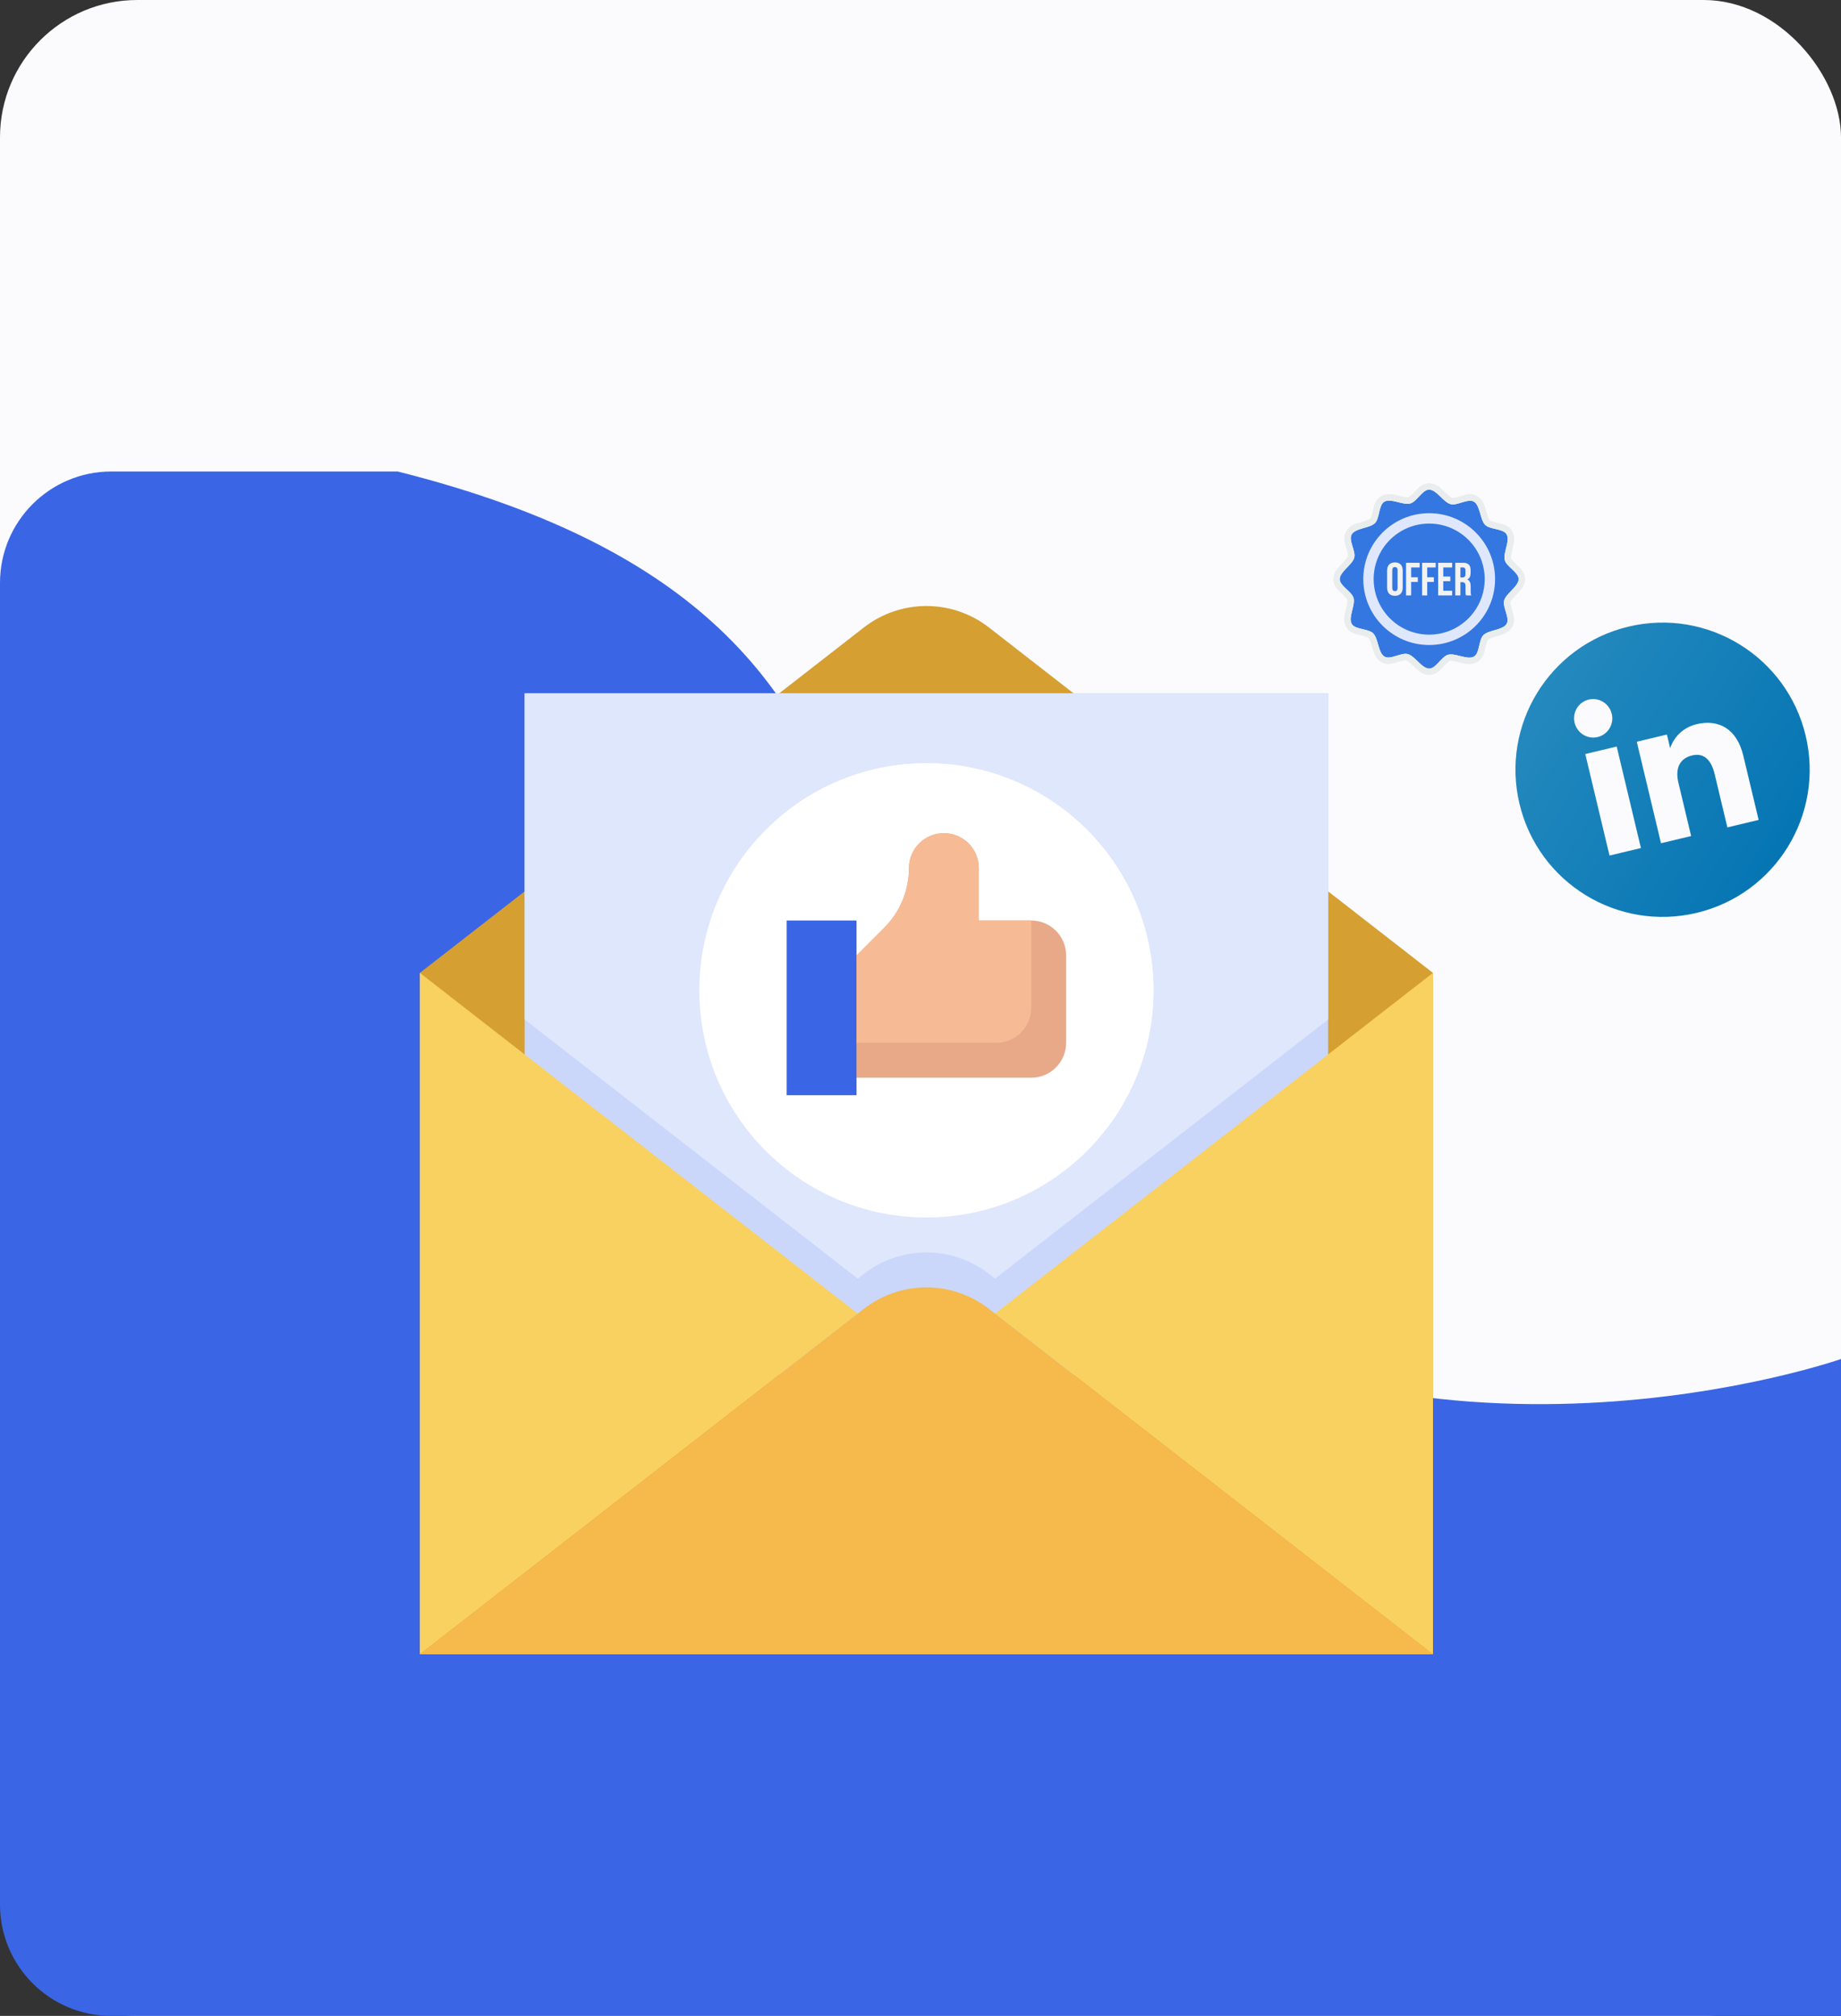 <svg width="496" height="543" viewBox="0 0 496 543" fill="none" xmlns="http://www.w3.org/2000/svg">
<rect x="0" y="0" width="496" height="543" fill="#333333" stroke="none"/>
<rect width="496" height="543" rx="37" fill="#FBFBFD"/>
<path d="M0 157C0 140.431 13.431 127 30 127L107.146 127C273.884 168.889 203.742 279.587 291.34 341.5C382.355 405.828 496 366.056 496 366.056V543H30C13.431 543 0 529.569 0 513V157Z" fill="#3A66E5"/>
<path d="M266.441 169.016C261.624 165.267 255.694 163.231 249.589 163.231C243.485 163.231 237.555 165.267 232.738 169.016L141.353 240.095L113.118 262.057V445.588H386.061V262.057L357.826 240.095L266.441 169.016Z" fill="#D69F32"/>
<path d="M141.353 370.293V186.762H357.826V370.293" fill="#CAD7FA"/>
<path d="M231.095 344.411L232.738 343.135C237.555 339.386 243.485 337.35 249.589 337.35C255.694 337.35 261.624 339.386 266.441 343.135L268.084 344.411L357.826 274.608V186.762H141.353V274.608L231.095 344.411Z" fill="#DFE7FD"/>
<path d="M249.589 327.94C283.376 327.94 310.766 300.55 310.766 266.763C310.766 232.976 283.376 205.586 249.589 205.586C215.802 205.586 188.412 232.976 188.412 266.763C188.412 300.55 215.802 327.94 249.589 327.94Z" fill="white"/>
<path d="M249.589 205.586C235.095 205.586 221.796 210.654 211.316 219.078C202.574 229.917 197.812 243.426 197.824 257.351C197.824 291.14 225.213 318.528 259.001 318.528C273.495 318.528 286.794 313.46 297.274 305.036C306.017 294.197 310.779 280.688 310.766 266.763C310.766 232.974 283.378 205.586 249.589 205.586Z" fill="white"/>
<path d="M113.118 262.057L231.095 353.822L113.118 445.588M386.061 262.057L268.084 353.822L386.061 445.588" fill="#F9D161"/>
<path d="M386.061 445.588L266.441 352.547C261.624 348.798 255.694 346.762 249.589 346.762C243.485 346.762 237.555 348.798 232.738 352.547L113.118 445.588" fill="#F5B94C"/>
<path d="M230.766 257.351L238.229 249.888C240.339 247.778 242.012 245.273 243.154 242.516C244.296 239.76 244.884 236.805 244.883 233.822C244.883 231.325 245.875 228.931 247.64 227.166C249.405 225.401 251.799 224.41 254.295 224.41C256.791 224.41 259.185 225.401 260.95 227.166C262.715 228.931 263.707 231.325 263.707 233.822V247.939H277.825C280.321 247.939 282.715 248.931 284.48 250.696C286.245 252.461 287.237 254.855 287.237 257.351V280.881C287.237 283.377 286.245 285.771 284.48 287.536C282.715 289.301 280.321 290.293 277.825 290.293H230.766" fill="#E8A989"/>
<path d="M211.942 247.939H230.766V294.999H211.942V247.939Z" fill="#3A66E5"/>
<path d="M244.883 233.822C244.884 236.805 244.296 239.76 243.154 242.516C242.012 245.273 240.339 247.778 238.229 249.888L230.766 257.351V280.881H268.413C270.909 280.881 273.303 279.889 275.068 278.124C276.833 276.359 277.825 273.965 277.825 271.469V247.939H263.707V233.822C263.707 231.325 262.715 228.931 260.95 227.166C259.185 225.401 256.791 224.41 254.295 224.41C251.799 224.41 249.405 225.401 247.64 227.166C245.875 228.931 244.883 231.325 244.883 233.822Z" fill="#F6BB95"/>
<g clip-path="url(#clip0_21_219)">
<path d="M438.724 168.79C417.436 173.874 404.3 195.253 409.384 216.541C414.468 237.828 435.847 250.964 457.134 245.88C478.422 240.796 491.558 219.418 486.474 198.13C481.39 176.842 460.011 163.707 438.724 168.79ZM442.096 228.426L433.633 230.447L427.103 203.106L435.566 201.085L442.096 228.426ZM430.439 198.524C427.675 199.184 424.895 197.461 424.23 194.675C423.564 191.888 425.266 189.094 428.029 188.434C430.793 187.774 433.573 189.498 434.238 192.284C434.904 195.07 433.203 197.864 430.439 198.524ZM473.81 220.852L465.388 222.863L461.961 208.511C461.021 204.575 459.001 202.735 455.888 203.478C452.501 204.287 451.278 206.998 452.196 210.843L455.624 225.195L447.507 227.134L440.977 199.792L449.094 197.854L449.973 201.536C449.973 201.536 451.336 196.437 457.134 195.052C462.931 193.668 467.927 196.216 469.676 203.54L473.81 220.852Z" fill="url(#paint0_linear_21_219)"/>
</g>
<path d="M397.096 176.854C395.329 177.836 392.094 175.837 390.143 176.36C388.373 176.834 386.877 180.113 385.048 180.084C383.025 180.049 381.226 176.701 379.271 176.176C377.505 175.703 374.569 177.796 372.999 176.854C371.266 175.815 371.381 172.014 369.951 170.584C368.656 169.29 365.067 169.634 364.179 168.037C363.198 166.267 365.196 163.033 364.673 161.079C364.2 159.312 360.921 157.816 360.95 155.986C360.985 153.965 364.334 152.165 364.857 150.211C365.331 148.443 363.238 145.507 364.179 143.937C365.219 142.204 369.019 142.319 370.45 140.889C371.744 139.594 371.4 136.006 372.999 135.118C374.767 134.137 378.001 136.137 379.953 135.613C381.722 135.138 383.218 131.858 385.048 131.889C387.07 131.923 388.869 135.272 390.824 135.796C392.59 136.269 395.527 134.176 397.096 135.118C398.83 136.157 398.714 139.958 400.145 141.388C401.439 142.682 405.028 142.338 405.916 143.937C406.897 145.705 404.899 148.939 405.422 150.893C405.895 152.661 409.174 154.156 409.145 155.988C409.111 158.009 405.761 159.809 405.238 161.763C404.765 163.53 406.858 166.467 405.916 168.035C404.876 169.768 401.076 169.653 399.646 171.083C398.351 172.378 398.695 175.966 397.096 176.854Z" fill="#3477E0"/>
<path d="M385.048 173.737C394.851 173.737 402.799 165.79 402.799 155.986C402.799 146.182 394.851 138.235 385.048 138.235C375.244 138.235 367.296 146.182 367.296 155.986C367.296 165.79 375.244 173.737 385.048 173.737Z" fill="#DFE7FD"/>
<path d="M385.048 170.944C393.309 170.944 400.005 164.247 400.005 155.986C400.005 147.725 393.309 141.028 385.048 141.028C376.787 141.028 370.09 147.725 370.09 155.986C370.09 164.247 376.787 170.944 385.048 170.944Z" fill="#3477E0"/>
<path d="M375.817 151.485C374.457 151.485 373.715 152.289 373.715 153.697V158.275C373.715 159.683 374.459 160.487 375.815 160.487C377.175 160.487 377.917 159.683 377.917 158.275V153.697C377.917 152.289 377.175 151.485 375.817 151.485ZM378.815 151.585V160.387H380.197V156.752H381.986V155.495H380.196V152.843H382.476V151.586H378.815V151.585ZM383.139 151.585V160.387H384.519V156.752H386.309V155.495H384.519V152.843H386.8V151.586H383.137L383.139 151.585ZM387.461 151.585V160.387H391.234V159.131H388.843V156.551H390.743V155.294H388.843V152.843H391.234V151.586H387.461V151.585ZM392.077 151.585V160.387H393.463V156.804H393.94C394.568 156.804 394.843 157.105 394.843 157.922V159.308C394.843 160.024 394.895 160.16 394.973 160.387H396.381C396.243 160.06 396.229 159.745 396.229 159.318V157.958C396.229 157.041 396.004 156.375 395.312 156.087C395.928 155.798 396.215 155.208 396.215 154.301V153.609C396.215 152.251 395.599 151.585 394.165 151.585H392.077ZM375.817 152.741C376.256 152.741 376.533 152.981 376.533 153.609V158.363C376.533 158.991 376.257 159.23 375.817 159.23C375.376 159.23 375.101 158.991 375.101 158.363V153.609C375.101 152.981 375.376 152.741 375.817 152.741ZM393.463 152.843H394.127C394.618 152.843 394.833 153.118 394.833 153.747V154.614C394.833 155.32 394.52 155.545 394.003 155.545H393.463V152.843Z" fill="#F2F2F2"/>
<path d="M385.079 130.167C383.127 130.135 382.08 131.474 381.225 132.382C380.371 133.291 379.553 133.937 379.51 133.949C379.294 134.007 378.133 133.846 376.818 133.522C375.502 133.2 373.87 132.661 372.162 133.61C370.455 134.556 370.217 136.24 369.933 137.455C369.648 138.672 369.262 139.641 369.233 139.67C369.074 139.829 367.987 140.268 366.685 140.646C365.384 141.025 363.708 141.378 362.702 143.053C361.697 144.727 362.334 146.299 362.696 147.493C363.055 148.69 363.203 149.722 363.193 149.764C363.134 149.981 362.415 150.903 361.479 151.881C360.541 152.86 359.262 154.003 359.229 155.955C359.194 157.907 360.535 158.953 361.444 159.809C362.355 160.664 363 161.485 363.011 161.527C363.069 161.744 362.907 162.899 362.584 164.215C362.262 165.532 361.723 167.164 362.671 168.871C363.618 170.579 365.301 170.815 366.517 171.1C367.734 171.386 368.703 171.772 368.732 171.801C368.892 171.959 369.329 173.047 369.708 174.348C370.087 175.65 370.439 177.326 372.114 178.331C373.789 179.336 375.36 178.7 376.555 178.331C377.751 177.972 378.784 177.824 378.825 177.834C378.827 177.834 378.828 177.834 378.829 177.834C379.046 177.892 379.965 178.612 380.943 179.548C381.922 180.486 383.065 181.765 385.017 181.798C386.969 181.832 388.015 180.493 388.871 179.583C389.726 178.672 390.547 178.027 390.588 178.016C390.805 177.958 391.962 178.12 393.277 178.443C394.594 178.765 396.224 179.302 397.93 178.357C399.637 177.409 399.876 175.725 400.162 174.51C400.448 173.293 400.833 172.324 400.863 172.295C401.021 172.137 402.109 171.698 403.41 171.319C404.711 170.94 406.388 170.587 407.393 168.913C408.398 167.238 407.761 165.666 407.4 164.472C407.04 163.275 406.892 162.243 406.902 162.201C406.961 161.985 407.68 161.062 408.617 160.084C409.555 159.105 410.834 157.962 410.866 156.01C410.901 154.058 409.562 153.012 408.651 152.156C407.741 151.301 407.095 150.48 407.085 150.438C407.026 150.222 407.188 149.067 407.512 147.75C407.834 146.433 408.372 144.805 407.424 143.097C406.477 141.39 404.794 141.152 403.579 140.868C402.362 140.583 401.393 140.197 401.363 140.169C401.203 140.011 400.766 138.922 400.387 137.622C400.009 136.319 399.656 134.641 397.981 133.637C396.306 132.632 394.735 133.271 393.54 133.637C392.344 133.997 391.311 134.145 391.27 134.135C391.053 134.076 390.131 133.357 389.153 132.42C388.173 131.482 387.031 130.203 385.079 130.171V130.167ZM385.048 131.888C387.07 131.923 388.869 135.271 390.822 135.796C392.59 136.269 395.527 134.174 397.096 135.116C398.83 136.157 398.714 139.959 400.145 141.39C401.439 142.682 405.03 142.336 405.918 143.937C406.899 145.705 404.897 148.939 405.419 150.893C405.894 152.661 409.176 154.156 409.145 155.986C409.111 158.008 405.763 159.807 405.238 161.761C404.765 163.529 406.859 166.465 405.918 168.035C404.878 169.768 401.074 169.653 399.644 171.083C398.351 172.377 398.697 175.968 397.096 176.856C395.329 177.837 392.095 175.835 390.141 176.357C388.373 176.832 386.877 180.115 385.048 180.084C383.025 180.049 381.227 176.7 379.273 176.176C377.505 175.703 374.569 177.798 372.999 176.856C371.266 175.817 371.381 172.013 369.951 170.582C368.656 169.29 365.066 169.636 364.178 168.035C363.196 166.267 365.198 163.033 364.677 161.079C364.2 159.311 360.917 157.816 360.95 155.986C360.985 153.964 364.332 152.165 364.857 150.211C365.331 148.443 363.236 145.507 364.178 143.937C365.217 142.204 369.021 142.319 370.451 140.889C371.744 139.595 371.398 136.004 372.999 135.116C374.767 134.135 378.001 136.137 379.955 135.615C381.722 135.138 383.218 131.856 385.048 131.888Z" fill="#E9EDED"/>
<defs>
<linearGradient id="paint0_linear_21_219" x1="414.165" y1="186.589" x2="481.694" y2="228.081" gradientUnits="userSpaceOnUse">
<stop stop-color="#2489BE"/>
<stop offset="1" stop-color="#0575B3"/>
</linearGradient>
<clipPath id="clip0_21_219">
<rect width="79.258" height="79.258" fill="white" transform="translate(400.179 177.996) rotate(-13.432)"/>
</clipPath>
</defs>
</svg>
